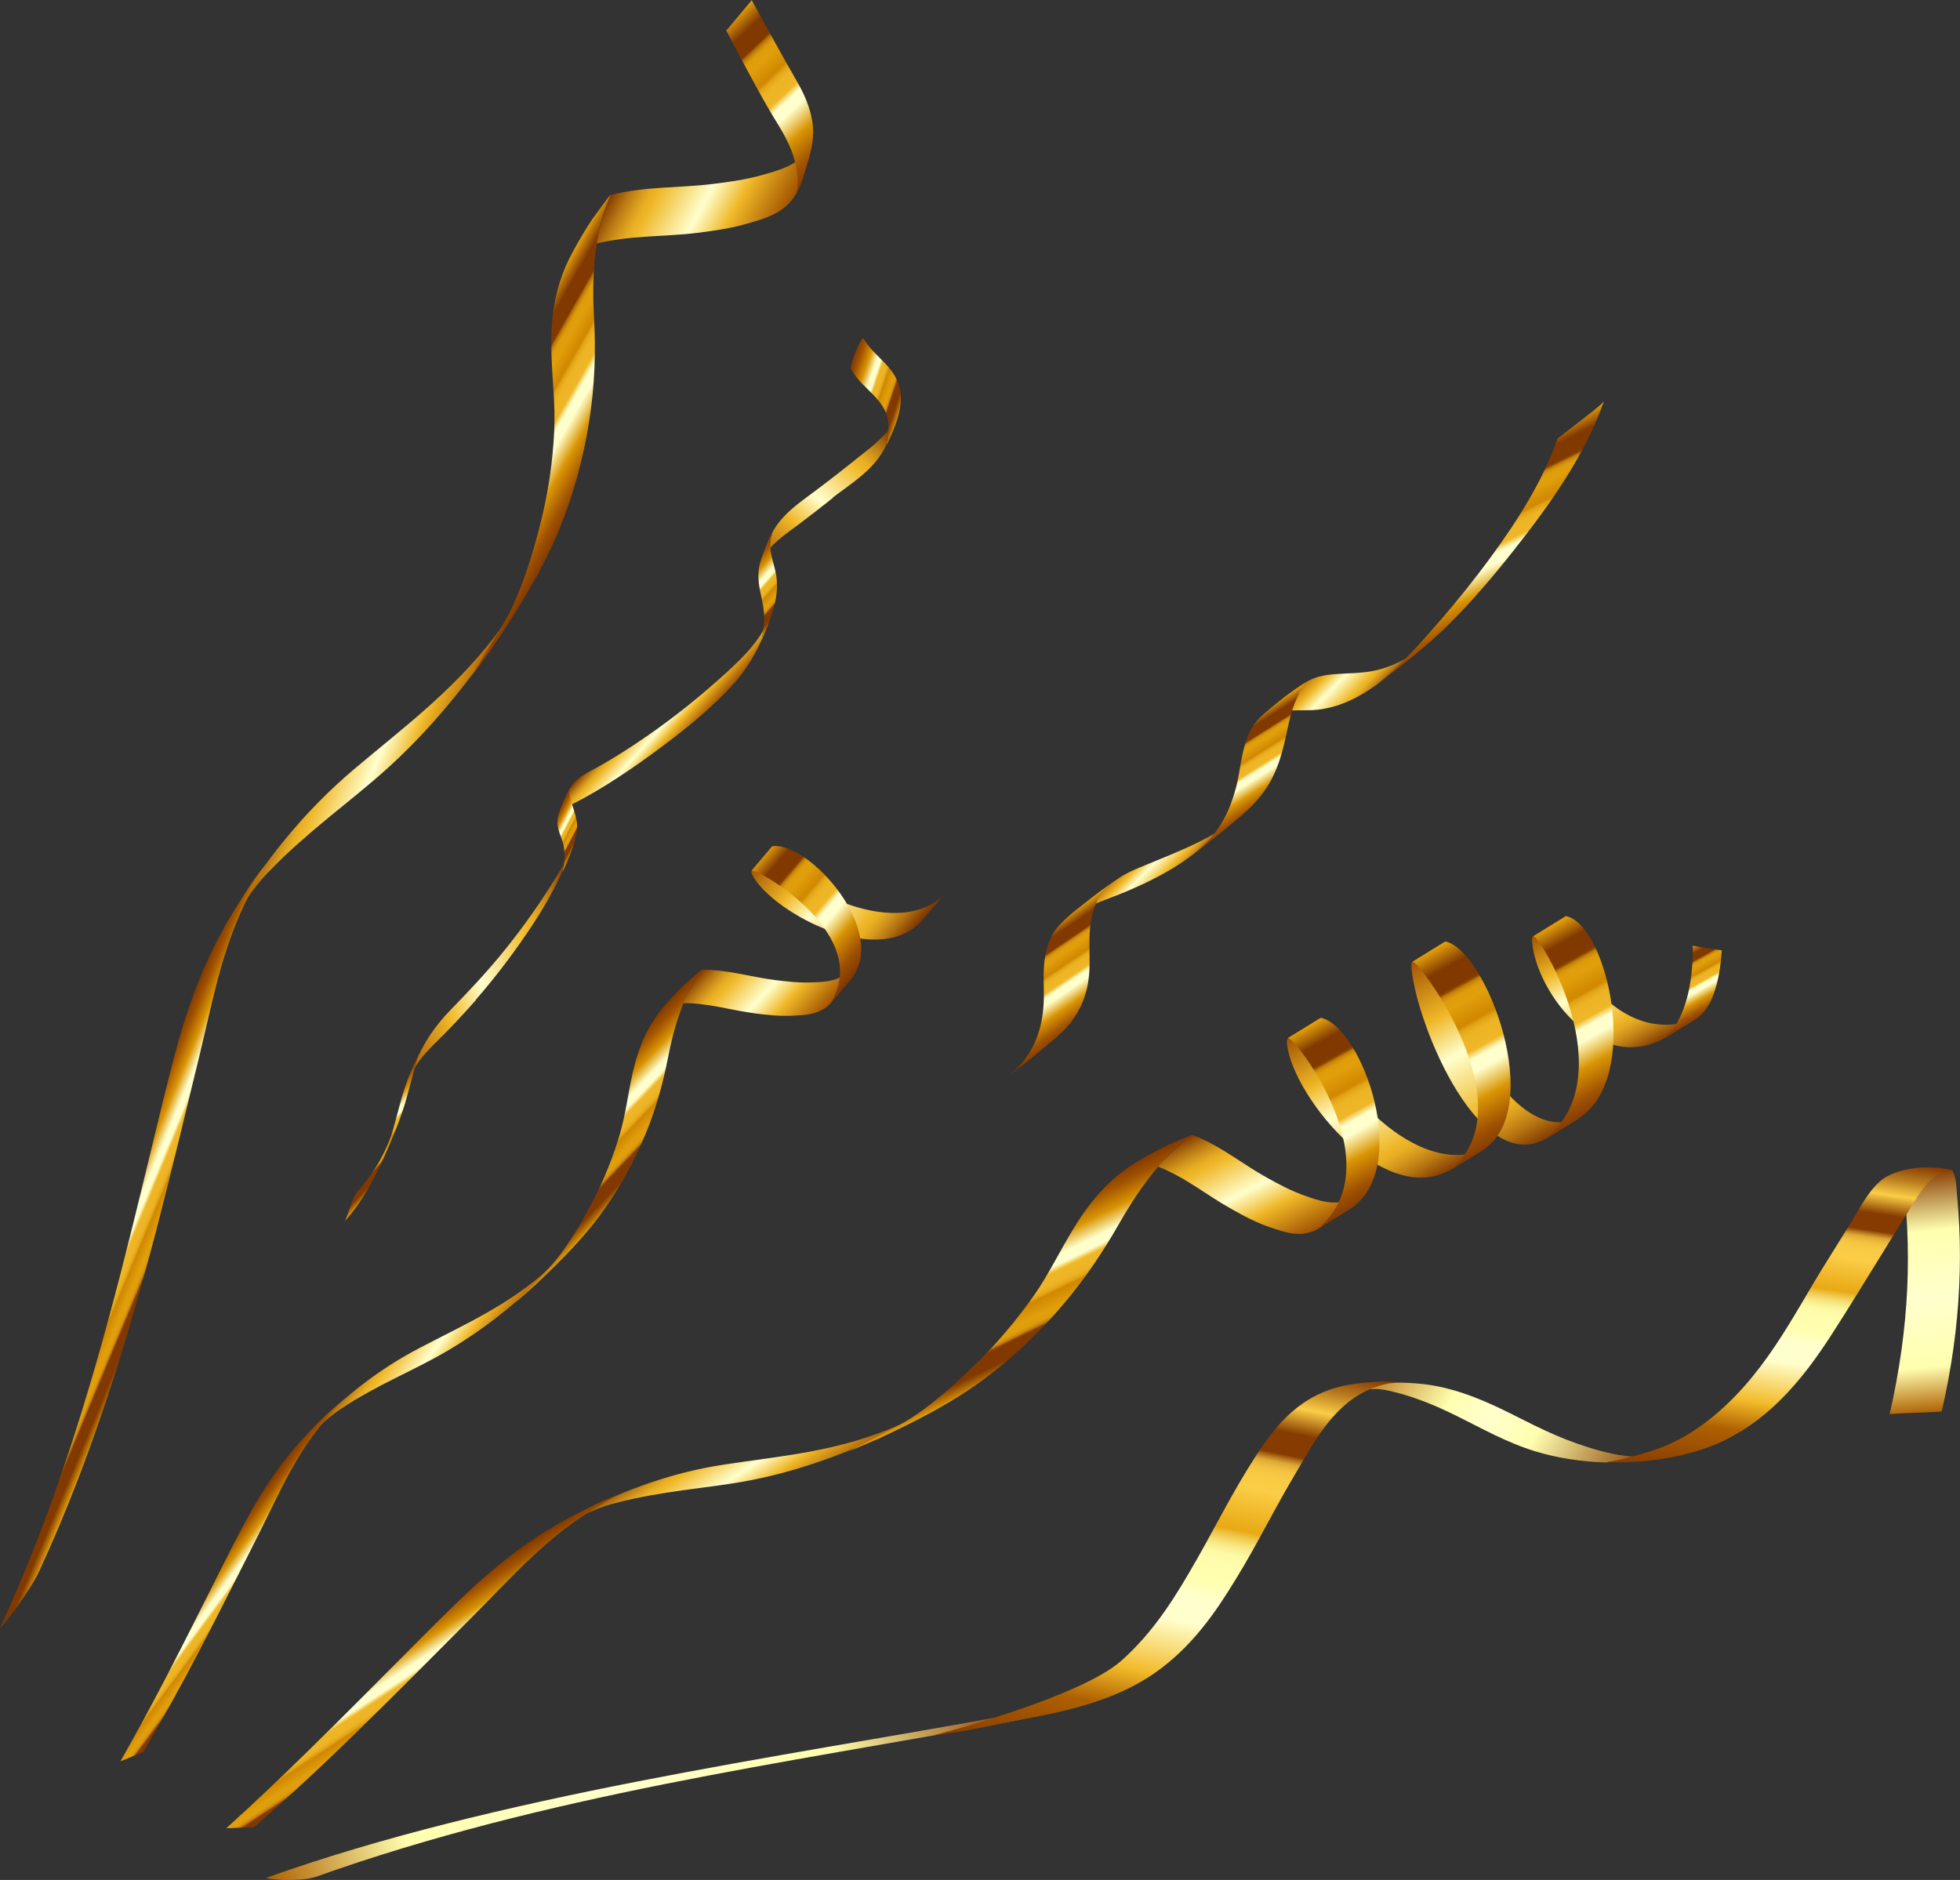 <?xml version="1.0" encoding="UTF-8"?> <svg xmlns="http://www.w3.org/2000/svg" width="245" height="235" viewBox="0 0 245 235" fill="none"><rect x="0" y="0" width="245" height="235" fill="#333333" stroke="none"/> <g clip-path="url(#clip0_826_29017)"> <path d="M136.959 112.95C138.376 112.368 139.812 111.863 141.151 111.281C143.654 110.214 146.119 108.972 148.468 107.303C150.292 106.023 152.64 103.772 154.057 102.763C150.214 105.499 146.042 106.915 141.966 108.642C141.423 108.875 140.918 109.127 140.433 109.399C137.696 111.048 137.075 112.465 136.939 112.931L136.959 112.95Z" fill="url(#paint0_linear_826_29017)"></path> <path d="M157.278 90.015C159.491 88.365 162.596 88.947 164.731 88.715C167.273 88.424 169.66 87.337 172.086 85.591C173.891 84.29 176.259 82.079 177.676 81.05C175.851 82.37 173.911 83.379 171.95 83.805C170.184 84.194 168.535 84.135 166.827 84.271C165.449 84.388 164.246 84.582 162.926 85.474C162.945 85.455 162.868 85.513 162.79 85.571C162.712 85.629 162.635 85.668 162.577 85.726C160.675 87.182 158.501 88.734 156.832 90.461C156.968 90.306 157.123 90.17 157.278 90.034V90.015Z" fill="url(#paint1_linear_826_29017)"></path> <path d="M156.832 90.441C155.124 92.906 155.163 96.088 154.464 98.591C154.134 99.794 153.707 101.036 153.067 102.239C152.717 102.899 152.29 103.558 151.805 104.199C151.611 104.451 151.398 104.723 151.165 104.955C149.729 106.45 148.195 107.556 148.467 107.342C148.933 106.993 150.136 106.12 151.242 105.188C152.64 104.082 153.998 102.976 155.337 101.812C157.006 100.376 158.307 98.785 159.18 96.942C160.034 95.156 160.442 93.371 160.83 91.625C161.218 89.801 161.587 87.802 163.139 85.338C162.421 85.784 161.722 86.269 161.684 86.308C160.752 86.968 160.189 87.414 159.588 87.899C158.811 88.54 157.414 89.626 156.832 90.461V90.441Z" fill="url(#paint2_linear_826_29017)"></path> <path d="M194.677 54.855C192.911 59.977 189.825 64.906 186.293 69.718C184.41 72.279 182.411 74.802 180.296 77.247C179.287 78.392 178.297 79.556 177.249 80.681C176.647 81.341 176.046 81.981 175.425 82.602C174.998 83.049 174.551 83.475 174.085 83.883C174.047 83.922 171.795 85.784 172.087 85.571C175.211 83.184 178.472 80.701 181.247 77.907C184.1 75.054 186.759 71.911 189.223 68.787C193.92 62.869 198.267 56.601 200.499 50.14C200.363 50.547 195.977 53.788 194.677 54.835V54.855Z" fill="url(#paint3_linear_826_29017)"></path> <path d="M131.602 116.753C130.05 119.644 130.554 122.361 130.477 124.98C130.38 127.813 129.72 131.015 126.983 133.693C126.576 134.042 126.246 134.313 125.896 134.566C128.09 133.033 130.263 131.228 132.262 129.482C134.106 127.871 135.193 126.028 135.755 124.01C136.901 119.955 135.193 116.229 137.405 112.057C137.405 112.057 137.386 112.077 137.366 112.096C137.813 111.417 138.686 110.466 140.452 109.399C139.812 109.748 137.23 111.592 136.59 112.115C134.863 113.513 132.767 114.89 131.583 116.753H131.602Z" fill="url(#paint4_linear_826_29017)"></path> <path d="M60.706 82.001C56.514 87.938 51.895 93.139 46.81 97.466C44.287 99.62 41.725 101.618 39.183 103.772C37.979 104.8 36.795 105.848 35.612 106.954C34.913 107.633 34.214 108.332 33.535 109.03C31.361 111.242 29.886 113.959 28.605 115.569C27.79 116.598 27.441 116.869 28.353 115.356C33.03 107.594 37.979 101.463 44.287 96.127C50.691 90.713 57.445 85.804 62.898 78.12C63.267 77.596 64.49 75.617 64.044 76.975C62.472 78.935 61.792 80.293 60.9 81.555L60.706 82.001Z" fill="url(#paint5_linear_826_29017)"></path> <path d="M99.483 24.274C98.085 26.719 95.446 27.34 93.719 27.864C91.487 28.543 89.313 28.834 87.178 29.106C82.928 29.63 78.814 29.378 74.408 30.484C74.466 30.484 75.961 24.468 76.349 24.371C80.754 23.265 84.869 23.518 89.119 22.994C91.137 22.741 93.195 22.47 95.31 21.868C97.115 21.344 99.968 20.723 101.423 18.162C101.035 18.841 100.802 20.471 100.55 21.209C100.259 22.14 100.007 23.362 99.483 24.274Z" fill="url(#paint6_linear_826_29017)"></path> <path d="M93.951 0C93.951 0 97.638 6.753 99.559 10.071C100.433 11.584 101.228 13.233 101.558 15.29C101.811 16.978 101.519 18.511 100.898 20.529C100.627 21.441 100.103 23.42 99.52 24.216C99.715 23.653 99.734 22.838 99.715 22.159C99.618 21.111 99.365 20.219 99.326 20.025C99.094 19.132 98.744 18.337 98.375 17.58C97.735 16.241 96.92 15.057 96.202 13.816C94.3 10.595 90.787 3.823 90.787 3.823L93.97 0.019L93.951 0Z" fill="url(#paint7_linear_826_29017)"></path> <path d="M76.309 24.371C74.077 29.397 74.019 35.49 74.252 39.661C74.485 43.814 74.368 48.141 73.631 52.779C72.932 57.164 71.729 61.743 69.866 66.284C67.692 71.6 64.548 76.509 61.307 81.302C60.938 81.826 58.648 84.969 58.648 84.969C58.648 84.969 62.142 79.245 62.278 79.013C64.742 75.384 66.392 69.931 67.401 66.051C68.527 61.801 69.109 57.649 69.284 53.729C69.594 47.268 67.498 40.574 70.797 33.103C71.516 31.492 73.049 28.854 74.039 27.398C74.407 26.874 76.348 24.216 76.29 24.371H76.309Z" fill="url(#paint8_linear_826_29017)"></path> <path d="M31.983 110.311C27.869 117.568 26.724 124.592 24.938 131.927C23.211 139.048 21.503 146.15 19.659 153.31C15.933 167.591 11.508 182.066 4.929 196.347C4.172 197.977 2.988 199.607 1.979 201.082C1.61 201.606 -0.059 203.663 -0 203.527C6.734 188.896 11.217 174.072 15.002 159.461C16.845 152.32 18.534 145.218 20.261 138.097C22.066 130.724 23.871 123.292 28.005 115.996C29.014 114.211 30.217 112.29 31.343 110.563C31.886 109.729 33.206 108.079 33.206 108.079L32.002 110.311H31.983Z" fill="url(#paint9_linear_826_29017)"></path> <path d="M200.868 182.823C197.607 182.726 194.521 182.222 191.94 181.426C188.311 180.32 185.283 178.574 182.101 177.002C180.529 176.226 178.918 175.489 177.19 174.887C176.336 174.577 175.463 174.305 174.551 174.072C173.949 173.917 173.348 173.762 172.707 173.684C172.436 173.645 172.242 173.626 172.067 173.626C170.883 173.626 169.583 173.859 168.515 173.723C167.642 173.606 167.312 173.432 168.651 173.257C172.688 172.714 176.686 172.617 180.179 173.393C184.041 174.266 187.263 175.896 190.446 177.507C193.803 179.214 197.335 180.786 201.45 181.698C204.186 182.299 205.913 182.008 206.554 182.008C205.681 182.338 201.741 182.513 200.868 182.804V182.823Z" fill="url(#paint10_linear_826_29017)"></path> <path d="M126.751 215.13C97.853 220.447 68.218 224.367 39.573 234.573C38.311 235.019 36.7 234.981 35.497 235C35.148 235 32.993 234.845 33.343 234.709C62.221 224.405 97.135 219.729 126.266 214.374C127.78 214.102 128.051 214.898 126.751 215.13Z" fill="url(#paint11_linear_826_29017)"></path> <path d="M236.209 176.769C237.412 171.472 238.169 166.233 238.402 161.071C238.518 158.549 238.518 156.065 238.402 153.581C238.344 152.398 238.266 151.234 238.15 150.069C238.053 148.983 238.208 147.586 237.587 146.693C237.509 146.596 240.692 146.227 240.944 146.208C241.643 146.169 243.331 145.995 244.011 146.286C244.573 147.101 244.535 148.42 244.632 149.39C244.748 150.671 244.845 151.952 244.903 153.252C245.02 155.716 245.02 158.219 244.903 160.741C244.671 165.903 243.933 171.142 242.71 176.439C241.74 176.556 238.285 176.594 236.189 176.769H236.209Z" fill="url(#paint12_linear_826_29017)"></path> <path d="M173.465 172.966C167.216 174.208 164.363 180.145 161.995 184.104C159.337 188.528 157.182 193.01 154.465 197.415C151.981 201.49 149.012 205.875 144.335 209.135C139.153 212.763 132.729 214.025 126.751 215.131C125.238 215.402 122.21 216.12 119.008 216.605C118.678 216.663 116.562 216.955 116.562 216.955C116.562 216.955 134.922 212.278 140.181 207.582C144.412 203.818 147.11 199.278 149.555 195.009C152.02 190.682 154.174 186.335 156.949 182.047C159.453 178.186 162.519 174.285 168.264 173.16C169.778 172.869 171.02 172.791 172.475 172.714C173.077 172.675 174.106 172.714 174.571 172.83C174.047 172.888 173.465 172.947 173.465 172.947V172.966Z" fill="url(#paint13_linear_826_29017)"></path> <path d="M200.85 182.804C202.577 182.513 206.012 181.581 207.662 180.941C209.738 180.126 211.66 179.001 213.367 177.681C220.432 172.229 224.022 164.642 228.001 158.238C229.165 156.356 230.349 154.474 231.513 152.592C232.503 151.001 233.396 149.099 235.007 147.663C237.161 145.742 241.877 145.606 244.012 146.305C243.43 146.324 243.236 146.344 242.459 146.674C242.304 146.732 241.993 146.907 241.508 147.333C241.14 147.683 240.829 148.032 240.538 148.401C239.917 149.157 239.451 149.953 238.966 150.749C237.86 152.495 236.792 154.261 235.686 156.026C233.435 159.635 231.261 163.264 228.932 166.854C225.419 172.287 220.587 178.612 212.727 181.193C208.884 182.454 204.751 182.901 200.85 182.784V182.804Z" fill="url(#paint14_linear_826_29017)"></path> <path d="M66.433 161.032C62.435 164.661 58.282 167.668 53.954 169.958C51.8 171.103 49.665 172.112 47.51 173.237C46.482 173.781 45.473 174.343 44.444 174.945C43.842 175.314 43.221 175.702 42.62 176.109C40.698 177.351 39.185 179.078 38.001 180.048C37.244 180.65 36.953 180.805 37.865 179.835C42.523 174.945 47.083 171.297 52.44 168.503C57.874 165.65 63.483 163.244 68.665 158.549C69.014 158.238 70.237 156.977 69.674 157.908C68.218 159.073 67.519 159.946 66.666 160.722L66.452 161.013L66.433 161.032Z" fill="url(#paint15_linear_826_29017)"></path> <path d="M103.889 125.349C102.473 126.901 100.532 126.882 99.232 126.959C97.543 127.056 95.99 126.882 94.457 126.688C91.391 126.3 88.577 125.368 85.316 125.388C85.355 125.388 87.49 121.216 87.781 121.216C91.042 121.216 93.875 122.128 96.922 122.516C98.378 122.69 99.853 122.865 101.425 122.807C102.764 122.749 104.879 122.807 106.354 121.177C105.966 121.604 105.5 122.768 105.19 123.273C104.821 123.913 104.413 124.767 103.889 125.349Z" fill="url(#paint16_linear_826_29017)"></path> <path d="M87.723 121.235C85.258 124.553 84.113 129.036 83.511 132.16C82.909 135.264 82.056 138.447 80.697 141.745C79.416 144.85 77.747 148.032 75.632 151.04C73.167 154.571 70.081 157.637 66.957 160.586C66.607 160.916 64.434 162.818 64.434 162.818C64.434 162.818 67.907 159.209 68.043 159.073C70.411 156.841 72.546 153.096 73.963 150.419C75.515 147.489 76.68 144.52 77.514 141.648C78.892 136.933 78.659 131.597 82.308 126.668C83.104 125.601 84.637 123.932 85.607 123.04C85.957 122.71 87.8 121.119 87.723 121.216V121.235Z" fill="url(#paint17_linear_826_29017)"></path> <path d="M15.06 220.156C16.982 216.78 18.806 213.404 20.572 210.027C23.154 205.079 25.599 200.131 28.102 195.183C30.684 190.061 33.304 184.88 37.496 180.242C38.524 179.098 39.708 177.895 40.795 176.827C41.338 176.303 42.541 175.333 42.541 175.333L41.3 176.769C37.127 181.387 35.05 186.374 32.489 191.477C29.985 196.425 27.52 201.373 24.939 206.321C22.707 210.571 20.378 214.82 17.894 219.031C16.962 219.399 16.012 219.768 15.08 220.156H15.06Z" fill="url(#paint18_linear_826_29017)"></path> <path d="M96.534 105.79L93.953 108.836C93.953 108.836 93.914 109.05 93.933 109.127C95.796 113.532 109.343 121.255 115.068 115.259L117.843 112.018C111.594 117.781 98.009 110.35 96.534 106.1L96.495 106.139C96.495 106.003 96.534 105.848 96.553 105.809L96.534 105.79Z" fill="url(#paint19_linear_826_29017)"></path> <path d="M96.532 105.79C100.996 105.072 111.34 116.462 106.294 122.516L103.713 125.562C109.38 116.928 94.63 108.526 93.951 108.836L96.532 105.79Z" fill="url(#paint20_linear_826_29017)"></path> <path d="M109.051 180.087C103.171 182.707 97.388 184.531 91.721 185.404C88.906 185.85 86.151 186.141 83.317 186.587C81.978 186.801 80.639 187.034 79.261 187.325C78.446 187.499 77.611 187.713 76.777 187.926C74.157 188.586 71.789 190.003 70.081 190.662C69.014 191.07 68.626 191.109 70.004 190.352C77.145 186.51 83.628 184.104 90.634 183.056C97.737 181.969 104.84 181.484 112.467 178.089C112.991 177.856 114.835 176.886 113.826 177.759C111.749 178.535 110.623 179.272 109.362 179.835L108.993 180.087H109.051Z" fill="url(#paint21_linear_826_29017)"></path> <path d="M164.828 153.582C162.635 154.843 160.52 153.989 159.084 153.523C157.22 152.922 155.59 152.068 154.018 151.175C150.855 149.429 148.177 147.139 144.625 145.781C144.683 145.781 148.759 141.745 149.05 141.862C152.601 143.22 155.28 145.51 158.443 147.256C159.957 148.09 161.471 148.905 163.217 149.507C164.712 150.011 166.963 150.962 169.253 149.662C168.651 150.011 167.662 151.175 167.118 151.661C166.439 152.262 165.643 153.116 164.828 153.582Z" fill="url(#paint22_linear_826_29017)"></path> <path d="M149.012 141.861C144.936 144.753 141.792 149.604 139.832 153.058C137.872 156.492 135.601 159.907 132.729 163.264C130.031 166.427 126.868 169.473 123.297 172.17C119.124 175.333 114.467 177.662 109.828 179.835C109.304 180.068 106.16 181.407 106.16 181.407C106.16 181.407 111.458 178.593 111.672 178.496C115.204 176.847 119.086 173.296 121.764 170.715C124.694 167.882 127.198 164.855 129.333 161.809C132.826 156.783 134.806 150.36 140.861 146.053C142.161 145.121 144.548 143.802 145.965 143.142C146.469 142.909 149.167 141.784 149.031 141.861H149.012Z" fill="url(#paint23_linear_826_29017)"></path> <path d="M28.238 228.577C31.751 225.395 35.167 222.155 38.505 218.875C43.395 214.102 48.15 209.251 52.963 204.439C57.951 199.433 62.958 194.407 69.479 190.662C71.09 189.75 72.876 188.819 74.525 188.004C75.321 187.616 77.048 186.956 77.048 186.956L75.088 188.12C68.586 191.846 64.239 196.891 59.29 201.858C54.477 206.69 49.703 211.521 44.812 216.295C40.601 220.408 36.273 224.464 31.77 228.403C30.587 228.441 29.422 228.5 28.238 228.539V228.577Z" fill="url(#paint24_linear_826_29017)"></path> <path d="M165.1 127.231L161.005 129.753C160.927 129.85 160.869 130.006 160.85 130.103C161.005 136.099 172.455 151.001 181.208 146.305L185.594 143.627C176.356 147.818 164.751 133.266 164.945 127.6L164.906 127.638C164.983 127.483 165.061 127.309 165.1 127.27V127.231Z" fill="url(#paint25_linear_826_29017)"></path> <path d="M176.569 120.187C176.492 120.284 176.433 120.44 176.414 120.537C176.569 126.532 184.429 147.062 193.182 142.385L197.529 139.727C188.311 143.918 180.296 123.738 180.49 118.072H180.528C180.548 117.956 180.587 117.801 180.684 117.704L176.589 120.226L176.569 120.187Z" fill="url(#paint26_linear_826_29017)"></path> <path d="M191.649 117.005C191.572 117.102 191.514 117.257 191.494 117.354C191.669 123.331 199.393 134.43 208.029 129.812L212.338 127.173C203.236 131.286 195.589 120.653 195.764 115.007L195.609 115.084C195.647 114.813 195.706 114.541 195.744 114.483L191.649 117.005Z" fill="url(#paint27_linear_826_29017)"></path> <path d="M165.099 127.231C170.242 128.259 176.685 146.169 168.65 151.214L164.555 153.737C174.376 145.878 161.897 129.676 161.004 129.753L165.099 127.231Z" fill="url(#paint28_linear_826_29017)"></path> <path d="M180.665 117.684C185.808 118.713 193.338 138.757 185.304 143.802L181.209 146.324C191.029 138.466 177.444 120.129 176.57 120.207L180.665 117.684Z" fill="url(#paint29_linear_826_29017)"></path> <path d="M195.763 114.521C200.906 115.55 205.311 134.818 197.277 139.844L193.182 142.366C203.002 134.507 192.541 116.947 191.668 117.044L195.763 114.521Z" fill="url(#paint30_linear_826_29017)"></path> <path d="M215.229 118.771C214.958 122.982 213.871 126.203 212.105 127.289L208.01 129.812C210.397 127.91 211.678 123.447 211.6 118.208C212.784 118.441 213.987 118.635 215.229 118.79V118.771Z" fill="url(#paint31_linear_826_29017)"></path> <path d="M59.522 124.961C58.241 126.435 56.901 127.871 55.543 129.249C54.165 130.646 52.302 132.276 51.487 134.216C51.409 134.41 50.904 135.594 50.866 135.497C50.749 135.245 51.661 133.401 51.758 133.168C52.942 130.355 54.32 128.298 56.377 126.183C58.765 123.738 61.093 121.255 63.267 118.538C65.577 115.647 67.731 112.6 69.672 109.379C69.885 109.011 70.099 108.661 70.312 108.293C70.351 108.196 70.409 108.118 70.428 108.06C70.428 108.06 70.428 108.021 70.428 108.002C70.428 108.138 70.428 108.293 70.428 108.429C70.428 108.487 70.428 108.467 70.428 108.506C70.351 108.681 70.293 108.914 70.215 109.088C69.167 111.397 67.944 113.551 66.508 115.705C64.354 118.965 62.006 122.07 59.483 124.961H59.522Z" fill="url(#paint32_linear_826_29017)"></path> <path d="M50.303 138.951C49.799 140.464 49.178 141.958 48.537 143.433C47.12 146.693 45.432 150.147 43.045 152.708C43.317 152.417 43.608 151.214 43.782 150.807C44.015 150.283 44.268 149.39 44.656 148.963C46.558 146.906 48.285 144.054 49.1 141.318C49.721 139.184 50.148 137.069 50.963 134.973C51.312 134.1 51.662 133.168 52.108 132.334C52.244 132.082 52.302 131.927 52.361 131.83C52.302 131.985 52.283 132.024 52.166 132.392C51.642 134.022 51.021 136.778 50.303 138.951Z" fill="url(#paint33_linear_826_29017)"></path> <path d="M104.121 62.228C102.743 63.315 101.345 64.421 99.948 65.468C98.376 66.652 96.183 68.049 95.193 70.048C94.844 70.746 95.348 69.407 95.368 69.33C95.698 68.476 96.028 67.583 96.435 66.768C97.677 64.285 99.987 62.81 101.966 61.316C104.276 59.589 106.566 57.765 108.837 55.941C109.632 55.301 110.292 54.622 110.971 53.884C110.971 54.408 110.894 54.932 110.797 55.456C110.797 55.553 110.758 55.631 110.739 55.728C110.68 55.844 110.622 55.98 110.544 56.096C109.108 58.852 106.255 60.52 104.062 62.228H104.121Z" fill="url(#paint34_linear_826_29017)"></path> <path d="M111.01 54.68C111.068 54.369 111.087 54.078 111.087 53.787C111.204 53.651 111.34 53.535 111.456 53.399C112.058 52.487 111.903 52.934 111.01 54.699V54.68Z" fill="url(#paint35_linear_826_29017)"></path> <path d="M110.816 55.456C110.913 54.932 110.913 54.544 110.991 53.884C110.991 53.846 111.263 52.817 110.758 51.633C109.788 49.286 107.304 48.141 106.372 46.026C106.275 45.812 106.76 44.454 106.857 44.182C106.935 43.988 107.634 42.32 107.905 42.261C109.322 44.745 112.136 45.832 112.563 49.092C112.835 51.168 111.806 53.69 110.778 55.747C110.778 55.65 110.816 55.572 110.836 55.475L110.816 55.456Z" fill="url(#paint36_linear_826_29017)"></path> <path d="M95.31 79.42L95.252 79.885C94.379 81.845 93.253 83.747 91.836 85.338C88.77 88.753 85.063 91.644 81.531 94.225C79.668 95.603 77.766 96.883 75.844 98.086C74.874 98.688 73.884 99.27 72.894 99.813C71.963 100.337 70.41 100.9 69.847 102.064C69.498 102.763 70.003 101.424 70.022 101.346C70.352 100.492 70.682 99.6 71.09 98.785C71.885 97.174 73.36 96.65 74.699 95.894C76.407 94.943 78.076 93.895 79.726 92.789C83.103 90.538 86.383 87.996 89.527 85.222C90.885 84.019 92.282 82.777 93.525 81.379C94.107 80.72 94.65 80.021 95.135 79.264C95.135 79.226 95.252 79.051 95.388 78.838C95.388 78.838 95.388 78.876 95.388 78.896C95.388 79.07 95.349 79.245 95.329 79.4L95.31 79.42Z" fill="url(#paint37_linear_826_29017)"></path> <path d="M95.251 79.847C95.27 79.711 95.29 79.556 95.29 79.42C95.29 79.245 95.328 79.071 95.348 78.915C95.348 78.915 95.348 78.877 95.348 78.857C95.387 78.547 95.484 78.236 95.503 77.926C95.639 76.509 95.29 75.248 95.037 73.987C94.785 72.745 94.63 71.406 95.115 70.009C95.406 69.136 95.775 68.263 96.144 67.428C96.221 67.254 96.745 66.09 96.512 66.788C95.852 68.728 96.842 70.416 97.056 72.124C97.25 73.599 97.017 75.132 96.512 76.665C96.144 77.771 95.736 78.838 95.251 79.905C95.251 79.905 95.251 79.886 95.251 79.866V79.847Z" fill="url(#paint38_linear_826_29017)"></path> <path d="M70.468 108.002C70.604 107.167 70.604 106.43 70.448 105.673C70.196 104.49 69.498 103.616 69.73 102.258C69.924 101.113 70.817 99.328 71.244 98.591C70.778 99.425 72.253 101.734 72.137 103.558C72.059 104.664 71.652 105.77 71.244 106.857C71.011 107.439 70.546 108.506 70.293 109.069C70.332 108.952 70.352 108.836 70.39 108.681C70.429 108.526 70.487 108.235 70.507 108.002H70.468Z" fill="url(#paint39_linear_826_29017)"></path> </g> <defs> <linearGradient id="paint0_linear_826_29017" x1="147.199" y1="109.909" x2="142.437" y2="105.342" gradientUnits="userSpaceOnUse"> <stop stop-color="#823900"></stop> <stop offset="0.01" stop-color="#884002"></stop> <stop offset="0.09" stop-color="#B47312"></stop> <stop offset="0.16" stop-color="#D4981D"></stop> <stop offset="0.21" stop-color="#E7AE24"></stop> <stop offset="0.25" stop-color="#EFB727"></stop> <stop offset="0.53" stop-color="#FFFFCD"></stop> <stop offset="0.72" stop-color="#EFB727"></stop> <stop offset="1" stop-color="#A15300"></stop> </linearGradient> <linearGradient id="paint1_linear_826_29017" x1="170.107" y1="88.885" x2="163.945" y2="82.975" gradientUnits="userSpaceOnUse"> <stop stop-color="#823900"></stop> <stop offset="0.01" stop-color="#884002"></stop> <stop offset="0.09" stop-color="#B47312"></stop> <stop offset="0.16" stop-color="#D4981D"></stop> <stop offset="0.21" stop-color="#E7AE24"></stop> <stop offset="0.25" stop-color="#EFB727"></stop> <stop offset="0.53" stop-color="#FFFFCD"></stop> <stop offset="0.72" stop-color="#EFB727"></stop> <stop offset="1" stop-color="#A15300"></stop> </linearGradient> <linearGradient id="paint2_linear_826_29017" x1="158.435" y1="101.11" x2="152.671" y2="91.953" gradientUnits="userSpaceOnUse"> <stop stop-color="#823900"></stop> <stop offset="0.1" stop-color="#A15300"></stop> <stop offset="0.24" stop-color="#D99504"></stop> <stop offset="0.37" stop-color="#FFFFCD"></stop> <stop offset="0.43" stop-color="#FFFFCD"></stop> <stop offset="0.47" stop-color="#EFB727"></stop> <stop offset="0.54" stop-color="#EDB525"></stop> <stop offset="0.56" stop-color="#E9AE1F"></stop> <stop offset="0.58" stop-color="#E1A216"></stop> <stop offset="0.59" stop-color="#D69108"></stop> <stop offset="0.6" stop-color="#D08800"></stop> <stop offset="0.7" stop-color="#E19F0C"></stop> <stop offset="0.74" stop-color="#DF9D0B"></stop> <stop offset="0.75" stop-color="#D8960A"></stop> <stop offset="0.76" stop-color="#CD8A09"></stop> <stop offset="0.77" stop-color="#BE7907"></stop> <stop offset="0.78" stop-color="#904901"></stop> <stop offset="0.79" stop-color="#823900"></stop> <stop offset="0.87" stop-color="#823900"></stop> <stop offset="0.89" stop-color="#823900"></stop> <stop offset="1" stop-color="#E19F0C"></stop> </linearGradient> <linearGradient id="paint3_linear_826_29017" x1="190.29" y1="76.702" x2="181.791" y2="59.436" gradientUnits="userSpaceOnUse"> <stop stop-color="#823900"></stop> <stop offset="0.1" stop-color="#A15300"></stop> <stop offset="0.24" stop-color="#D99504"></stop> <stop offset="0.37" stop-color="#FFFFCD"></stop> <stop offset="0.43" stop-color="#FFFFCD"></stop> <stop offset="0.47" stop-color="#EFB727"></stop> <stop offset="0.54" stop-color="#EDB525"></stop> <stop offset="0.56" stop-color="#E9AE1F"></stop> <stop offset="0.58" stop-color="#E1A216"></stop> <stop offset="0.59" stop-color="#D69108"></stop> <stop offset="0.6" stop-color="#D08800"></stop> <stop offset="0.7" stop-color="#E19F0C"></stop> <stop offset="0.74" stop-color="#DF9D0B"></stop> <stop offset="0.75" stop-color="#D8960A"></stop> <stop offset="0.76" stop-color="#CD8A09"></stop> <stop offset="0.77" stop-color="#BE7907"></stop> <stop offset="0.78" stop-color="#904901"></stop> <stop offset="0.79" stop-color="#823900"></stop> <stop offset="0.87" stop-color="#823900"></stop> <stop offset="0.89" stop-color="#823900"></stop> <stop offset="1" stop-color="#E19F0C"></stop> </linearGradient> <linearGradient id="paint4_linear_826_29017" x1="136.503" y1="127.425" x2="129.395" y2="116.951" gradientUnits="userSpaceOnUse"> <stop stop-color="#823900"></stop> <stop offset="0.1" stop-color="#A15300"></stop> <stop offset="0.24" stop-color="#D99504"></stop> <stop offset="0.37" stop-color="#FFFFCD"></stop> <stop offset="0.43" stop-color="#FFFFCD"></stop> <stop offset="0.47" stop-color="#EFB727"></stop> <stop offset="0.54" stop-color="#EDB525"></stop> <stop offset="0.56" stop-color="#E9AE1F"></stop> <stop offset="0.58" stop-color="#E1A216"></stop> <stop offset="0.59" stop-color="#D69108"></stop> <stop offset="0.6" stop-color="#D08800"></stop> <stop offset="0.7" stop-color="#E19F0C"></stop> <stop offset="0.74" stop-color="#DF9D0B"></stop> <stop offset="0.75" stop-color="#D8960A"></stop> <stop offset="0.76" stop-color="#CD8A09"></stop> <stop offset="0.77" stop-color="#BE7907"></stop> <stop offset="0.78" stop-color="#904901"></stop> <stop offset="0.79" stop-color="#823900"></stop> <stop offset="0.87" stop-color="#823900"></stop> <stop offset="0.89" stop-color="#823900"></stop> <stop offset="1" stop-color="#E19F0C"></stop> </linearGradient> <linearGradient id="paint5_linear_826_29017" x1="37.57" y1="92.99" x2="54.423" y2="100.024" gradientUnits="userSpaceOnUse"> <stop stop-color="#823900"></stop> <stop offset="0.01" stop-color="#884002"></stop> <stop offset="0.09" stop-color="#B47312"></stop> <stop offset="0.16" stop-color="#D4981D"></stop> <stop offset="0.21" stop-color="#E7AE24"></stop> <stop offset="0.25" stop-color="#EFB727"></stop> <stop offset="0.53" stop-color="#FFFFCD"></stop> <stop offset="0.72" stop-color="#EFB727"></stop> <stop offset="1" stop-color="#A15300"></stop> </linearGradient> <linearGradient id="paint6_linear_826_29017" x1="78.926" y1="19.507" x2="96.824" y2="29.206" gradientUnits="userSpaceOnUse"> <stop stop-color="#823900"></stop> <stop offset="0.01" stop-color="#884002"></stop> <stop offset="0.09" stop-color="#B47312"></stop> <stop offset="0.16" stop-color="#D4981D"></stop> <stop offset="0.21" stop-color="#E7AE24"></stop> <stop offset="0.25" stop-color="#EFB727"></stop> <stop offset="0.53" stop-color="#FFFFCD"></stop> <stop offset="0.72" stop-color="#EFB727"></stop> <stop offset="1" stop-color="#A15300"></stop> </linearGradient> <linearGradient id="paint7_linear_826_29017" x1="89.341" y1="4.36" x2="104.031" y2="19.936" gradientUnits="userSpaceOnUse"> <stop stop-color="#E19F0C"></stop> <stop offset="0.11" stop-color="#823900"></stop> <stop offset="0.13" stop-color="#823900"></stop> <stop offset="0.21" stop-color="#823900"></stop> <stop offset="0.22" stop-color="#A96305"></stop> <stop offset="0.23" stop-color="#BE7907"></stop> <stop offset="0.24" stop-color="#CD8A09"></stop> <stop offset="0.25" stop-color="#D8960A"></stop> <stop offset="0.26" stop-color="#DF9D0B"></stop> <stop offset="0.3" stop-color="#E19F0C"></stop> <stop offset="0.4" stop-color="#D08800"></stop> <stop offset="0.41" stop-color="#D69108"></stop> <stop offset="0.42" stop-color="#E1A216"></stop> <stop offset="0.44" stop-color="#E9AE1F"></stop> <stop offset="0.46" stop-color="#EDB525"></stop> <stop offset="0.53" stop-color="#EFB727"></stop> <stop offset="0.57" stop-color="#FFFFCD"></stop> <stop offset="0.63" stop-color="#FFFFCD"></stop> <stop offset="0.76" stop-color="#D99504"></stop> <stop offset="0.9" stop-color="#A15300"></stop> <stop offset="1" stop-color="#823900"></stop> </linearGradient> <linearGradient id="paint8_linear_826_29017" x1="60.614" y1="50.776" x2="74.67" y2="58.767" gradientUnits="userSpaceOnUse"> <stop stop-color="#E19F0C"></stop> <stop offset="0.11" stop-color="#823900"></stop> <stop offset="0.13" stop-color="#823900"></stop> <stop offset="0.21" stop-color="#823900"></stop> <stop offset="0.22" stop-color="#A96305"></stop> <stop offset="0.23" stop-color="#BE7907"></stop> <stop offset="0.24" stop-color="#CD8A09"></stop> <stop offset="0.25" stop-color="#D8960A"></stop> <stop offset="0.26" stop-color="#DF9D0B"></stop> <stop offset="0.3" stop-color="#E19F0C"></stop> <stop offset="0.4" stop-color="#D08800"></stop> <stop offset="0.41" stop-color="#D69108"></stop> <stop offset="0.42" stop-color="#E1A216"></stop> <stop offset="0.44" stop-color="#E9AE1F"></stop> <stop offset="0.46" stop-color="#EDB525"></stop> <stop offset="0.53" stop-color="#EFB727"></stop> <stop offset="0.57" stop-color="#FFFFCD"></stop> <stop offset="0.63" stop-color="#FFFFCD"></stop> <stop offset="0.76" stop-color="#D99504"></stop> <stop offset="0.9" stop-color="#A15300"></stop> <stop offset="1" stop-color="#823900"></stop> </linearGradient> <linearGradient id="paint9_linear_826_29017" x1="11.808" y1="153.812" x2="21.174" y2="157.721" gradientUnits="userSpaceOnUse"> <stop stop-color="#823900"></stop> <stop offset="0.1" stop-color="#A15300"></stop> <stop offset="0.24" stop-color="#D99504"></stop> <stop offset="0.37" stop-color="#FFFFCD"></stop> <stop offset="0.43" stop-color="#FFFFCD"></stop> <stop offset="0.47" stop-color="#EFB727"></stop> <stop offset="0.54" stop-color="#EDB525"></stop> <stop offset="0.56" stop-color="#E9AE1F"></stop> <stop offset="0.58" stop-color="#E1A216"></stop> <stop offset="0.59" stop-color="#D69108"></stop> <stop offset="0.6" stop-color="#D08800"></stop> <stop offset="0.7" stop-color="#E19F0C"></stop> <stop offset="0.74" stop-color="#DF9D0B"></stop> <stop offset="0.75" stop-color="#D8960A"></stop> <stop offset="0.76" stop-color="#CD8A09"></stop> <stop offset="0.77" stop-color="#BE7907"></stop> <stop offset="0.78" stop-color="#904901"></stop> <stop offset="0.79" stop-color="#823900"></stop> <stop offset="0.87" stop-color="#823900"></stop> <stop offset="0.89" stop-color="#823900"></stop> <stop offset="1" stop-color="#E19F0C"></stop> </linearGradient> <linearGradient id="paint10_linear_826_29017" x1="203.458" y1="187.406" x2="170.844" y2="168.294" gradientUnits="userSpaceOnUse"> <stop stop-color="#863B00"></stop> <stop offset="0.37" stop-color="#FFFFAF"></stop> <stop offset="0.53" stop-color="#FFFFCD"></stop> <stop offset="0.67" stop-color="#FFFFAF"></stop> <stop offset="1" stop-color="#AE6000"></stop> </linearGradient> <linearGradient id="paint11_linear_826_29017" x1="126.237" y1="210.294" x2="34.767" y2="239.333" gradientUnits="userSpaceOnUse"> <stop stop-color="#863B00"></stop> <stop offset="0.25" stop-color="#FFFFAF"></stop> <stop offset="0.53" stop-color="#FFFFCD"></stop> <stop offset="0.81" stop-color="#FFFFAF"></stop> <stop offset="1" stop-color="#AE6000"></stop> </linearGradient> <linearGradient id="paint12_linear_826_29017" x1="238.825" y1="146.48" x2="241.79" y2="176.605" gradientUnits="userSpaceOnUse"> <stop stop-color="#863B00"></stop> <stop offset="0.25" stop-color="#FFFFAF"></stop> <stop offset="0.53" stop-color="#FFFFCD"></stop> <stop offset="0.81" stop-color="#FFFFAF"></stop> <stop offset="1" stop-color="#AE6000"></stop> </linearGradient> <linearGradient id="paint13_linear_826_29017" x1="151.007" y1="168.161" x2="140.197" y2="221.776" gradientUnits="userSpaceOnUse"> <stop stop-color="#863B00"></stop> <stop offset="0.05" stop-color="#B97B1E"></stop> <stop offset="0.1" stop-color="#FBCD46"></stop> <stop offset="0.16" stop-color="#863B00"></stop> <stop offset="0.17" stop-color="#863B00"></stop> <stop offset="0.21" stop-color="#863B00"></stop> <stop offset="0.22" stop-color="#B5761C"></stop> <stop offset="0.23" stop-color="#DDA734"></stop> <stop offset="0.24" stop-color="#EAB83C"></stop> <stop offset="0.25" stop-color="#F4C441"></stop> <stop offset="0.27" stop-color="#F9CB45"></stop> <stop offset="0.3" stop-color="#FBCD46"></stop> <stop offset="0.4" stop-color="#E8A915"></stop> <stop offset="0.41" stop-color="#EDBD38"></stop> <stop offset="0.42" stop-color="#F2CE58"></stop> <stop offset="0.43" stop-color="#F6DD73"></stop> <stop offset="0.44" stop-color="#F9EA89"></stop> <stop offset="0.45" stop-color="#FBF39A"></stop> <stop offset="0.46" stop-color="#FDFAA6"></stop> <stop offset="0.48" stop-color="#FEFDAD"></stop> <stop offset="0.53" stop-color="#FFFFAF"></stop> <stop offset="0.57" stop-color="#FFFFCD"></stop> <stop offset="0.63" stop-color="#FFFFCD"></stop> <stop offset="0.76" stop-color="#F2BA29"></stop> <stop offset="0.85" stop-color="#AE6000"></stop> <stop offset="1" stop-color="#863B00"></stop> </linearGradient> <linearGradient id="paint14_linear_826_29017" x1="225.574" y1="143.54" x2="219.379" y2="185.592" gradientUnits="userSpaceOnUse"> <stop stop-color="#863B00"></stop> <stop offset="0.05" stop-color="#B97B1E"></stop> <stop offset="0.1" stop-color="#FBCD46"></stop> <stop offset="0.16" stop-color="#863B00"></stop> <stop offset="0.17" stop-color="#863B00"></stop> <stop offset="0.21" stop-color="#863B00"></stop> <stop offset="0.22" stop-color="#B5761C"></stop> <stop offset="0.23" stop-color="#DDA734"></stop> <stop offset="0.24" stop-color="#EAB83C"></stop> <stop offset="0.25" stop-color="#F4C441"></stop> <stop offset="0.27" stop-color="#F9CB45"></stop> <stop offset="0.3" stop-color="#FBCD46"></stop> <stop offset="0.4" stop-color="#E8A915"></stop> <stop offset="0.41" stop-color="#EDBD38"></stop> <stop offset="0.42" stop-color="#F2CE58"></stop> <stop offset="0.43" stop-color="#F6DD73"></stop> <stop offset="0.44" stop-color="#F9EA89"></stop> <stop offset="0.45" stop-color="#FBF39A"></stop> <stop offset="0.46" stop-color="#FDFAA6"></stop> <stop offset="0.48" stop-color="#FEFDAD"></stop> <stop offset="0.53" stop-color="#FFFFAF"></stop> <stop offset="0.57" stop-color="#FFFFCD"></stop> <stop offset="0.63" stop-color="#FFFFCD"></stop> <stop offset="0.76" stop-color="#F2BA29"></stop> <stop offset="0.85" stop-color="#AE6000"></stop> <stop offset="1" stop-color="#863B00"></stop> </linearGradient> <linearGradient id="paint15_linear_826_29017" x1="48.568" y1="165.374" x2="58.556" y2="172.821" gradientUnits="userSpaceOnUse"> <stop stop-color="#823900"></stop> <stop offset="0.01" stop-color="#884002"></stop> <stop offset="0.09" stop-color="#B47312"></stop> <stop offset="0.16" stop-color="#D4981D"></stop> <stop offset="0.21" stop-color="#E7AE24"></stop> <stop offset="0.25" stop-color="#EFB727"></stop> <stop offset="0.53" stop-color="#FFFFCD"></stop> <stop offset="0.72" stop-color="#EFB727"></stop> <stop offset="1" stop-color="#A15300"></stop> </linearGradient> <linearGradient id="paint16_linear_826_29017" x1="90.457" y1="118.293" x2="101.301" y2="128.231" gradientUnits="userSpaceOnUse"> <stop stop-color="#823900"></stop> <stop offset="0.01" stop-color="#884002"></stop> <stop offset="0.09" stop-color="#B47312"></stop> <stop offset="0.16" stop-color="#D4981D"></stop> <stop offset="0.21" stop-color="#E7AE24"></stop> <stop offset="0.25" stop-color="#EFB727"></stop> <stop offset="0.53" stop-color="#FFFFCD"></stop> <stop offset="0.72" stop-color="#EFB727"></stop> <stop offset="1" stop-color="#A15300"></stop> </linearGradient> <linearGradient id="paint17_linear_826_29017" x1="71.565" y1="137.741" x2="80.719" y2="146.502" gradientUnits="userSpaceOnUse"> <stop stop-color="#823900"></stop> <stop offset="0.1" stop-color="#A15300"></stop> <stop offset="0.24" stop-color="#D99504"></stop> <stop offset="0.37" stop-color="#FFFFCD"></stop> <stop offset="0.43" stop-color="#FFFFCD"></stop> <stop offset="0.47" stop-color="#EFB727"></stop> <stop offset="0.54" stop-color="#EDB525"></stop> <stop offset="0.56" stop-color="#E9AE1F"></stop> <stop offset="0.58" stop-color="#E1A216"></stop> <stop offset="0.59" stop-color="#D69108"></stop> <stop offset="0.6" stop-color="#D08800"></stop> <stop offset="0.7" stop-color="#E19F0C"></stop> <stop offset="0.74" stop-color="#DF9D0B"></stop> <stop offset="0.75" stop-color="#D8960A"></stop> <stop offset="0.76" stop-color="#CD8A09"></stop> <stop offset="0.77" stop-color="#BE7907"></stop> <stop offset="0.78" stop-color="#904901"></stop> <stop offset="0.79" stop-color="#823900"></stop> <stop offset="0.87" stop-color="#823900"></stop> <stop offset="0.89" stop-color="#823900"></stop> <stop offset="1" stop-color="#E19F0C"></stop> </linearGradient> <linearGradient id="paint18_linear_826_29017" x1="25.86" y1="195.572" x2="33.126" y2="200.989" gradientUnits="userSpaceOnUse"> <stop stop-color="#823900"></stop> <stop offset="0.1" stop-color="#A15300"></stop> <stop offset="0.24" stop-color="#D99504"></stop> <stop offset="0.37" stop-color="#FFFFCD"></stop> <stop offset="0.43" stop-color="#FFFFCD"></stop> <stop offset="0.47" stop-color="#EFB727"></stop> <stop offset="0.54" stop-color="#EDB525"></stop> <stop offset="0.56" stop-color="#E9AE1F"></stop> <stop offset="0.58" stop-color="#E1A216"></stop> <stop offset="0.59" stop-color="#D69108"></stop> <stop offset="0.6" stop-color="#D08800"></stop> <stop offset="0.7" stop-color="#E19F0C"></stop> <stop offset="0.74" stop-color="#DF9D0B"></stop> <stop offset="0.75" stop-color="#D8960A"></stop> <stop offset="0.76" stop-color="#CD8A09"></stop> <stop offset="0.77" stop-color="#BE7907"></stop> <stop offset="0.78" stop-color="#904901"></stop> <stop offset="0.79" stop-color="#823900"></stop> <stop offset="0.87" stop-color="#823900"></stop> <stop offset="0.89" stop-color="#823900"></stop> <stop offset="1" stop-color="#E19F0C"></stop> </linearGradient> <linearGradient id="paint19_linear_826_29017" x1="112.925" y1="117.457" x2="97.587" y2="104.281" gradientUnits="userSpaceOnUse"> <stop stop-color="#823900"></stop> <stop offset="0.01" stop-color="#884002"></stop> <stop offset="0.09" stop-color="#B47312"></stop> <stop offset="0.16" stop-color="#D4981D"></stop> <stop offset="0.21" stop-color="#E7AE24"></stop> <stop offset="0.25" stop-color="#EFB727"></stop> <stop offset="0.53" stop-color="#FFFFCD"></stop> <stop offset="0.72" stop-color="#EFB727"></stop> <stop offset="1" stop-color="#A15300"></stop> </linearGradient> <linearGradient id="paint20_linear_826_29017" x1="107.27" y1="121.12" x2="93.374" y2="109.182" gradientUnits="userSpaceOnUse"> <stop stop-color="#823900"></stop> <stop offset="0.1" stop-color="#A15300"></stop> <stop offset="0.24" stop-color="#D99504"></stop> <stop offset="0.37" stop-color="#FFFFCD"></stop> <stop offset="0.43" stop-color="#FFFFCD"></stop> <stop offset="0.47" stop-color="#EFB727"></stop> <stop offset="0.54" stop-color="#EDB525"></stop> <stop offset="0.56" stop-color="#E9AE1F"></stop> <stop offset="0.58" stop-color="#E1A216"></stop> <stop offset="0.59" stop-color="#D69108"></stop> <stop offset="0.6" stop-color="#D08800"></stop> <stop offset="0.7" stop-color="#E19F0C"></stop> <stop offset="0.74" stop-color="#DF9D0B"></stop> <stop offset="0.75" stop-color="#D8960A"></stop> <stop offset="0.76" stop-color="#CD8A09"></stop> <stop offset="0.77" stop-color="#BE7907"></stop> <stop offset="0.78" stop-color="#904901"></stop> <stop offset="0.79" stop-color="#823900"></stop> <stop offset="0.87" stop-color="#823900"></stop> <stop offset="0.89" stop-color="#823900"></stop> <stop offset="1" stop-color="#E19F0C"></stop> </linearGradient> <linearGradient id="paint21_linear_826_29017" x1="88.056" y1="178.606" x2="95.356" y2="189.831" gradientUnits="userSpaceOnUse"> <stop stop-color="#823900"></stop> <stop offset="0.01" stop-color="#884002"></stop> <stop offset="0.09" stop-color="#B47312"></stop> <stop offset="0.16" stop-color="#D4981D"></stop> <stop offset="0.21" stop-color="#E7AE24"></stop> <stop offset="0.25" stop-color="#EFB727"></stop> <stop offset="0.53" stop-color="#FFFFCD"></stop> <stop offset="0.72" stop-color="#EFB727"></stop> <stop offset="1" stop-color="#A15300"></stop> </linearGradient> <linearGradient id="paint22_linear_826_29017" x1="152.93" y1="139.864" x2="161.011" y2="155.565" gradientUnits="userSpaceOnUse"> <stop stop-color="#823900"></stop> <stop offset="0.01" stop-color="#884002"></stop> <stop offset="0.09" stop-color="#B47312"></stop> <stop offset="0.16" stop-color="#D4981D"></stop> <stop offset="0.21" stop-color="#E7AE24"></stop> <stop offset="0.25" stop-color="#EFB727"></stop> <stop offset="0.53" stop-color="#FFFFCD"></stop> <stop offset="0.72" stop-color="#EFB727"></stop> <stop offset="1" stop-color="#A15300"></stop> </linearGradient> <linearGradient id="paint23_linear_826_29017" x1="123.848" y1="153.943" x2="131.358" y2="169.336" gradientUnits="userSpaceOnUse"> <stop stop-color="#823900"></stop> <stop offset="0.1" stop-color="#A15300"></stop> <stop offset="0.24" stop-color="#D99504"></stop> <stop offset="0.37" stop-color="#FFFFCD"></stop> <stop offset="0.43" stop-color="#FFFFCD"></stop> <stop offset="0.47" stop-color="#EFB727"></stop> <stop offset="0.54" stop-color="#EDB525"></stop> <stop offset="0.56" stop-color="#E9AE1F"></stop> <stop offset="0.58" stop-color="#E1A216"></stop> <stop offset="0.59" stop-color="#D69108"></stop> <stop offset="0.6" stop-color="#D08800"></stop> <stop offset="0.7" stop-color="#E19F0C"></stop> <stop offset="0.74" stop-color="#DF9D0B"></stop> <stop offset="0.75" stop-color="#D8960A"></stop> <stop offset="0.76" stop-color="#CD8A09"></stop> <stop offset="0.77" stop-color="#BE7907"></stop> <stop offset="0.78" stop-color="#904901"></stop> <stop offset="0.79" stop-color="#823900"></stop> <stop offset="0.87" stop-color="#823900"></stop> <stop offset="0.89" stop-color="#823900"></stop> <stop offset="1" stop-color="#E19F0C"></stop> </linearGradient> <linearGradient id="paint24_linear_826_29017" x1="49.824" y1="203.398" x2="57.05" y2="214.509" gradientUnits="userSpaceOnUse"> <stop stop-color="#823900"></stop> <stop offset="0.1" stop-color="#A15300"></stop> <stop offset="0.24" stop-color="#D99504"></stop> <stop offset="0.37" stop-color="#FFFFCD"></stop> <stop offset="0.43" stop-color="#FFFFCD"></stop> <stop offset="0.47" stop-color="#EFB727"></stop> <stop offset="0.54" stop-color="#EDB525"></stop> <stop offset="0.56" stop-color="#E9AE1F"></stop> <stop offset="0.58" stop-color="#E1A216"></stop> <stop offset="0.59" stop-color="#D69108"></stop> <stop offset="0.6" stop-color="#D08800"></stop> <stop offset="0.7" stop-color="#E19F0C"></stop> <stop offset="0.74" stop-color="#DF9D0B"></stop> <stop offset="0.75" stop-color="#D8960A"></stop> <stop offset="0.76" stop-color="#CD8A09"></stop> <stop offset="0.77" stop-color="#BE7907"></stop> <stop offset="0.78" stop-color="#904901"></stop> <stop offset="0.79" stop-color="#823900"></stop> <stop offset="0.87" stop-color="#823900"></stop> <stop offset="0.89" stop-color="#823900"></stop> <stop offset="1" stop-color="#E19F0C"></stop> </linearGradient> <linearGradient id="paint25_linear_826_29017" x1="178.611" y1="147.917" x2="166.701" y2="126.498" gradientUnits="userSpaceOnUse"> <stop stop-color="#823900"></stop> <stop offset="0.01" stop-color="#884002"></stop> <stop offset="0.09" stop-color="#B47312"></stop> <stop offset="0.16" stop-color="#D4981D"></stop> <stop offset="0.21" stop-color="#E7AE24"></stop> <stop offset="0.25" stop-color="#EFB727"></stop> <stop offset="0.53" stop-color="#FFFFCD"></stop> <stop offset="0.72" stop-color="#EFB727"></stop> <stop offset="1" stop-color="#A15300"></stop> </linearGradient> <linearGradient id="paint26_linear_826_29017" x1="192.363" y1="142.979" x2="178.916" y2="118.795" gradientUnits="userSpaceOnUse"> <stop stop-color="#823900"></stop> <stop offset="0.01" stop-color="#884002"></stop> <stop offset="0.09" stop-color="#B47312"></stop> <stop offset="0.16" stop-color="#D4981D"></stop> <stop offset="0.21" stop-color="#E7AE24"></stop> <stop offset="0.25" stop-color="#EFB727"></stop> <stop offset="0.53" stop-color="#FFFFCD"></stop> <stop offset="0.72" stop-color="#EFB727"></stop> <stop offset="1" stop-color="#A15300"></stop> </linearGradient> <linearGradient id="paint27_linear_826_29017" x1="205.925" y1="131.109" x2="196.523" y2="114.201" gradientUnits="userSpaceOnUse"> <stop stop-color="#823900"></stop> <stop offset="0.01" stop-color="#884002"></stop> <stop offset="0.09" stop-color="#B47312"></stop> <stop offset="0.16" stop-color="#D4981D"></stop> <stop offset="0.21" stop-color="#E7AE24"></stop> <stop offset="0.25" stop-color="#EFB727"></stop> <stop offset="0.53" stop-color="#FFFFCD"></stop> <stop offset="0.72" stop-color="#EFB727"></stop> <stop offset="1" stop-color="#A15300"></stop> </linearGradient> <linearGradient id="paint28_linear_826_29017" x1="171.059" y1="150.273" x2="159.932" y2="130.261" gradientUnits="userSpaceOnUse"> <stop stop-color="#823900"></stop> <stop offset="0.1" stop-color="#A15300"></stop> <stop offset="0.24" stop-color="#D99504"></stop> <stop offset="0.37" stop-color="#FFFFCD"></stop> <stop offset="0.43" stop-color="#FFFFCD"></stop> <stop offset="0.47" stop-color="#EFB727"></stop> <stop offset="0.54" stop-color="#EDB525"></stop> <stop offset="0.56" stop-color="#E9AE1F"></stop> <stop offset="0.58" stop-color="#E1A216"></stop> <stop offset="0.59" stop-color="#D69108"></stop> <stop offset="0.6" stop-color="#D08800"></stop> <stop offset="0.7" stop-color="#E19F0C"></stop> <stop offset="0.74" stop-color="#DF9D0B"></stop> <stop offset="0.75" stop-color="#D8960A"></stop> <stop offset="0.76" stop-color="#CD8A09"></stop> <stop offset="0.77" stop-color="#BE7907"></stop> <stop offset="0.78" stop-color="#904901"></stop> <stop offset="0.79" stop-color="#823900"></stop> <stop offset="0.87" stop-color="#823900"></stop> <stop offset="0.89" stop-color="#823900"></stop> <stop offset="1" stop-color="#E19F0C"></stop> </linearGradient> <linearGradient id="paint29_linear_826_29017" x1="187.753" y1="142.834" x2="175.457" y2="120.719" gradientUnits="userSpaceOnUse"> <stop stop-color="#823900"></stop> <stop offset="0.1" stop-color="#A15300"></stop> <stop offset="0.24" stop-color="#D99504"></stop> <stop offset="0.37" stop-color="#FFFFCD"></stop> <stop offset="0.43" stop-color="#FFFFCD"></stop> <stop offset="0.47" stop-color="#EFB727"></stop> <stop offset="0.54" stop-color="#EDB525"></stop> <stop offset="0.56" stop-color="#E9AE1F"></stop> <stop offset="0.58" stop-color="#E1A216"></stop> <stop offset="0.59" stop-color="#D69108"></stop> <stop offset="0.6" stop-color="#D08800"></stop> <stop offset="0.7" stop-color="#E19F0C"></stop> <stop offset="0.74" stop-color="#DF9D0B"></stop> <stop offset="0.75" stop-color="#D8960A"></stop> <stop offset="0.76" stop-color="#CD8A09"></stop> <stop offset="0.77" stop-color="#BE7907"></stop> <stop offset="0.78" stop-color="#904901"></stop> <stop offset="0.79" stop-color="#823900"></stop> <stop offset="0.87" stop-color="#823900"></stop> <stop offset="0.89" stop-color="#823900"></stop> <stop offset="1" stop-color="#E19F0C"></stop> </linearGradient> <linearGradient id="paint30_linear_826_29017" x1="200.572" y1="138.415" x2="189.35" y2="118.233" gradientUnits="userSpaceOnUse"> <stop stop-color="#823900"></stop> <stop offset="0.1" stop-color="#A15300"></stop> <stop offset="0.24" stop-color="#D99504"></stop> <stop offset="0.37" stop-color="#FFFFCD"></stop> <stop offset="0.43" stop-color="#FFFFCD"></stop> <stop offset="0.47" stop-color="#EFB727"></stop> <stop offset="0.54" stop-color="#EDB525"></stop> <stop offset="0.56" stop-color="#E9AE1F"></stop> <stop offset="0.58" stop-color="#E1A216"></stop> <stop offset="0.59" stop-color="#D69108"></stop> <stop offset="0.6" stop-color="#D08800"></stop> <stop offset="0.7" stop-color="#E19F0C"></stop> <stop offset="0.74" stop-color="#DF9D0B"></stop> <stop offset="0.75" stop-color="#D8960A"></stop> <stop offset="0.76" stop-color="#CD8A09"></stop> <stop offset="0.77" stop-color="#BE7907"></stop> <stop offset="0.78" stop-color="#904901"></stop> <stop offset="0.79" stop-color="#823900"></stop> <stop offset="0.87" stop-color="#823900"></stop> <stop offset="0.89" stop-color="#823900"></stop> <stop offset="1" stop-color="#E19F0C"></stop> </linearGradient> <linearGradient id="paint31_linear_826_29017" x1="209.076" y1="119.572" x2="213.159" y2="126.915" gradientUnits="userSpaceOnUse"> <stop stop-color="#E19F0C"></stop> <stop offset="0.11" stop-color="#823900"></stop> <stop offset="0.13" stop-color="#823900"></stop> <stop offset="0.21" stop-color="#823900"></stop> <stop offset="0.22" stop-color="#A96305"></stop> <stop offset="0.23" stop-color="#BE7907"></stop> <stop offset="0.24" stop-color="#CD8A09"></stop> <stop offset="0.25" stop-color="#D8960A"></stop> <stop offset="0.26" stop-color="#DF9D0B"></stop> <stop offset="0.3" stop-color="#E19F0C"></stop> <stop offset="0.4" stop-color="#D08800"></stop> <stop offset="0.41" stop-color="#D69108"></stop> <stop offset="0.42" stop-color="#E1A216"></stop> <stop offset="0.44" stop-color="#E9AE1F"></stop> <stop offset="0.46" stop-color="#EDB525"></stop> <stop offset="0.53" stop-color="#EFB727"></stop> <stop offset="0.57" stop-color="#FFFFCD"></stop> <stop offset="0.63" stop-color="#FFFFCD"></stop> <stop offset="0.76" stop-color="#D99504"></stop> <stop offset="0.9" stop-color="#A15300"></stop> <stop offset="1" stop-color="#823900"></stop> </linearGradient> <linearGradient id="paint32_linear_826_29017" x1="73.608" y1="117.43" x2="47.718" y2="126.068" gradientUnits="userSpaceOnUse"> <stop stop-color="#823900"></stop> <stop offset="0.01" stop-color="#884002"></stop> <stop offset="0.09" stop-color="#B47312"></stop> <stop offset="0.16" stop-color="#D4981D"></stop> <stop offset="0.21" stop-color="#E7AE24"></stop> <stop offset="0.25" stop-color="#EFB727"></stop> <stop offset="0.53" stop-color="#FFFFCD"></stop> <stop offset="0.72" stop-color="#EFB727"></stop> <stop offset="1" stop-color="#A15300"></stop> </linearGradient> <linearGradient id="paint33_linear_826_29017" x1="44.996" y1="139.718" x2="50.444" y2="144.802" gradientUnits="userSpaceOnUse"> <stop stop-color="#823900"></stop> <stop offset="0.1" stop-color="#A15300"></stop> <stop offset="0.24" stop-color="#D99504"></stop> <stop offset="0.37" stop-color="#FFFFCD"></stop> <stop offset="0.43" stop-color="#FFFFCD"></stop> <stop offset="0.47" stop-color="#EFB727"></stop> <stop offset="0.54" stop-color="#EDB525"></stop> <stop offset="0.56" stop-color="#E9AE1F"></stop> <stop offset="0.58" stop-color="#E1A216"></stop> <stop offset="0.59" stop-color="#D69108"></stop> <stop offset="0.6" stop-color="#D08800"></stop> <stop offset="0.7" stop-color="#E19F0C"></stop> <stop offset="0.74" stop-color="#DF9D0B"></stop> <stop offset="0.75" stop-color="#D8960A"></stop> <stop offset="0.76" stop-color="#CD8A09"></stop> <stop offset="0.77" stop-color="#BE7907"></stop> <stop offset="0.78" stop-color="#904901"></stop> <stop offset="0.79" stop-color="#823900"></stop> <stop offset="0.87" stop-color="#823900"></stop> <stop offset="0.89" stop-color="#823900"></stop> <stop offset="1" stop-color="#E19F0C"></stop> </linearGradient> <linearGradient id="paint34_linear_826_29017" x1="110.527" y1="53.481" x2="95.402" y2="70.544" gradientUnits="userSpaceOnUse"> <stop stop-color="#823900"></stop> <stop offset="0.01" stop-color="#884002"></stop> <stop offset="0.09" stop-color="#B47312"></stop> <stop offset="0.16" stop-color="#D4981D"></stop> <stop offset="0.21" stop-color="#E7AE24"></stop> <stop offset="0.25" stop-color="#EFB727"></stop> <stop offset="0.53" stop-color="#FFFFCD"></stop> <stop offset="0.72" stop-color="#EFB727"></stop> <stop offset="1" stop-color="#A15300"></stop> </linearGradient> <linearGradient id="paint35_linear_826_29017" x1="102.598" y1="46.012" x2="112.196" y2="54.523" gradientUnits="userSpaceOnUse"> <stop stop-color="#863B00"></stop> <stop offset="0.05" stop-color="#B97B1E"></stop> <stop offset="0.1" stop-color="#FBCD46"></stop> <stop offset="0.16" stop-color="#863B00"></stop> <stop offset="0.17" stop-color="#863B00"></stop> <stop offset="0.21" stop-color="#863B00"></stop> <stop offset="0.22" stop-color="#B5761C"></stop> <stop offset="0.23" stop-color="#DDA734"></stop> <stop offset="0.24" stop-color="#EAB83C"></stop> <stop offset="0.25" stop-color="#F4C441"></stop> <stop offset="0.27" stop-color="#F9CB45"></stop> <stop offset="0.3" stop-color="#FBCD46"></stop> <stop offset="0.4" stop-color="#E8A915"></stop> <stop offset="0.41" stop-color="#EDBD38"></stop> <stop offset="0.42" stop-color="#F2CE58"></stop> <stop offset="0.43" stop-color="#F6DD73"></stop> <stop offset="0.44" stop-color="#F9EA89"></stop> <stop offset="0.45" stop-color="#FBF39A"></stop> <stop offset="0.46" stop-color="#FDFAA6"></stop> <stop offset="0.48" stop-color="#FEFDAD"></stop> <stop offset="0.53" stop-color="#FFFFAF"></stop> <stop offset="0.57" stop-color="#FFFFCD"></stop> <stop offset="0.63" stop-color="#FFFFCD"></stop> <stop offset="0.76" stop-color="#F2BA29"></stop> <stop offset="0.91" stop-color="#AE6000"></stop> <stop offset="1" stop-color="#863B00"></stop> </linearGradient> <linearGradient id="paint36_linear_826_29017" x1="105.646" y1="47.754" x2="113.04" y2="50.238" gradientUnits="userSpaceOnUse"> <stop stop-color="#823900"></stop> <stop offset="0.1" stop-color="#A15300"></stop> <stop offset="0.24" stop-color="#D99504"></stop> <stop offset="0.37" stop-color="#FFFFCD"></stop> <stop offset="0.43" stop-color="#FFFFCD"></stop> <stop offset="0.47" stop-color="#EFB727"></stop> <stop offset="0.54" stop-color="#EDB525"></stop> <stop offset="0.56" stop-color="#E9AE1F"></stop> <stop offset="0.58" stop-color="#E1A216"></stop> <stop offset="0.59" stop-color="#D69108"></stop> <stop offset="0.6" stop-color="#D08800"></stop> <stop offset="0.7" stop-color="#E19F0C"></stop> <stop offset="0.74" stop-color="#DF9D0B"></stop> <stop offset="0.75" stop-color="#D8960A"></stop> <stop offset="0.76" stop-color="#CD8A09"></stop> <stop offset="0.77" stop-color="#BE7907"></stop> <stop offset="0.78" stop-color="#904901"></stop> <stop offset="0.79" stop-color="#823900"></stop> <stop offset="0.87" stop-color="#823900"></stop> <stop offset="0.89" stop-color="#823900"></stop> <stop offset="1" stop-color="#E19F0C"></stop> </linearGradient> <linearGradient id="paint37_linear_826_29017" x1="80.1" y1="88.408" x2="85.138" y2="92.876" gradientUnits="userSpaceOnUse"> <stop stop-color="#823900"></stop> <stop offset="0.01" stop-color="#884002"></stop> <stop offset="0.09" stop-color="#B47312"></stop> <stop offset="0.16" stop-color="#D4981D"></stop> <stop offset="0.21" stop-color="#E7AE24"></stop> <stop offset="0.25" stop-color="#EFB727"></stop> <stop offset="0.53" stop-color="#FFFFCD"></stop> <stop offset="0.72" stop-color="#EFB727"></stop> <stop offset="1" stop-color="#A15300"></stop> </linearGradient> <linearGradient id="paint38_linear_826_29017" x1="92.957" y1="70.633" x2="98.837" y2="75.847" gradientUnits="userSpaceOnUse"> <stop stop-color="#823900"></stop> <stop offset="0.1" stop-color="#A15300"></stop> <stop offset="0.24" stop-color="#D99504"></stop> <stop offset="0.37" stop-color="#FFFFCD"></stop> <stop offset="0.43" stop-color="#FFFFCD"></stop> <stop offset="0.47" stop-color="#EFB727"></stop> <stop offset="0.54" stop-color="#EDB525"></stop> <stop offset="0.56" stop-color="#E9AE1F"></stop> <stop offset="0.58" stop-color="#E1A216"></stop> <stop offset="0.59" stop-color="#D69108"></stop> <stop offset="0.6" stop-color="#D08800"></stop> <stop offset="0.7" stop-color="#E19F0C"></stop> <stop offset="0.74" stop-color="#DF9D0B"></stop> <stop offset="0.75" stop-color="#D8960A"></stop> <stop offset="0.76" stop-color="#CD8A09"></stop> <stop offset="0.77" stop-color="#BE7907"></stop> <stop offset="0.78" stop-color="#904901"></stop> <stop offset="0.79" stop-color="#823900"></stop> <stop offset="0.87" stop-color="#823900"></stop> <stop offset="0.89" stop-color="#823900"></stop> <stop offset="1" stop-color="#E19F0C"></stop> </linearGradient> <linearGradient id="paint39_linear_826_29017" x1="68.94" y1="102.893" x2="72.488" y2="104.742" gradientUnits="userSpaceOnUse"> <stop stop-color="#823900"></stop> <stop offset="0.1" stop-color="#A15300"></stop> <stop offset="0.24" stop-color="#D99504"></stop> <stop offset="0.37" stop-color="#FFFFCD"></stop> <stop offset="0.43" stop-color="#FFFFCD"></stop> <stop offset="0.47" stop-color="#EFB727"></stop> <stop offset="0.54" stop-color="#EDB525"></stop> <stop offset="0.56" stop-color="#E9AE1F"></stop> <stop offset="0.58" stop-color="#E1A216"></stop> <stop offset="0.59" stop-color="#D69108"></stop> <stop offset="0.6" stop-color="#D08800"></stop> <stop offset="0.7" stop-color="#E19F0C"></stop> <stop offset="0.74" stop-color="#DF9D0B"></stop> <stop offset="0.75" stop-color="#D8960A"></stop> <stop offset="0.76" stop-color="#CD8A09"></stop> <stop offset="0.77" stop-color="#BE7907"></stop> <stop offset="0.78" stop-color="#904901"></stop> <stop offset="0.79" stop-color="#823900"></stop> <stop offset="0.87" stop-color="#823900"></stop> <stop offset="0.89" stop-color="#823900"></stop> <stop offset="1" stop-color="#E19F0C"></stop> </linearGradient> <clipPath id="clip0_826_29017"> <rect width="245" height="235" fill="white"></rect> </clipPath> </defs> </svg> 